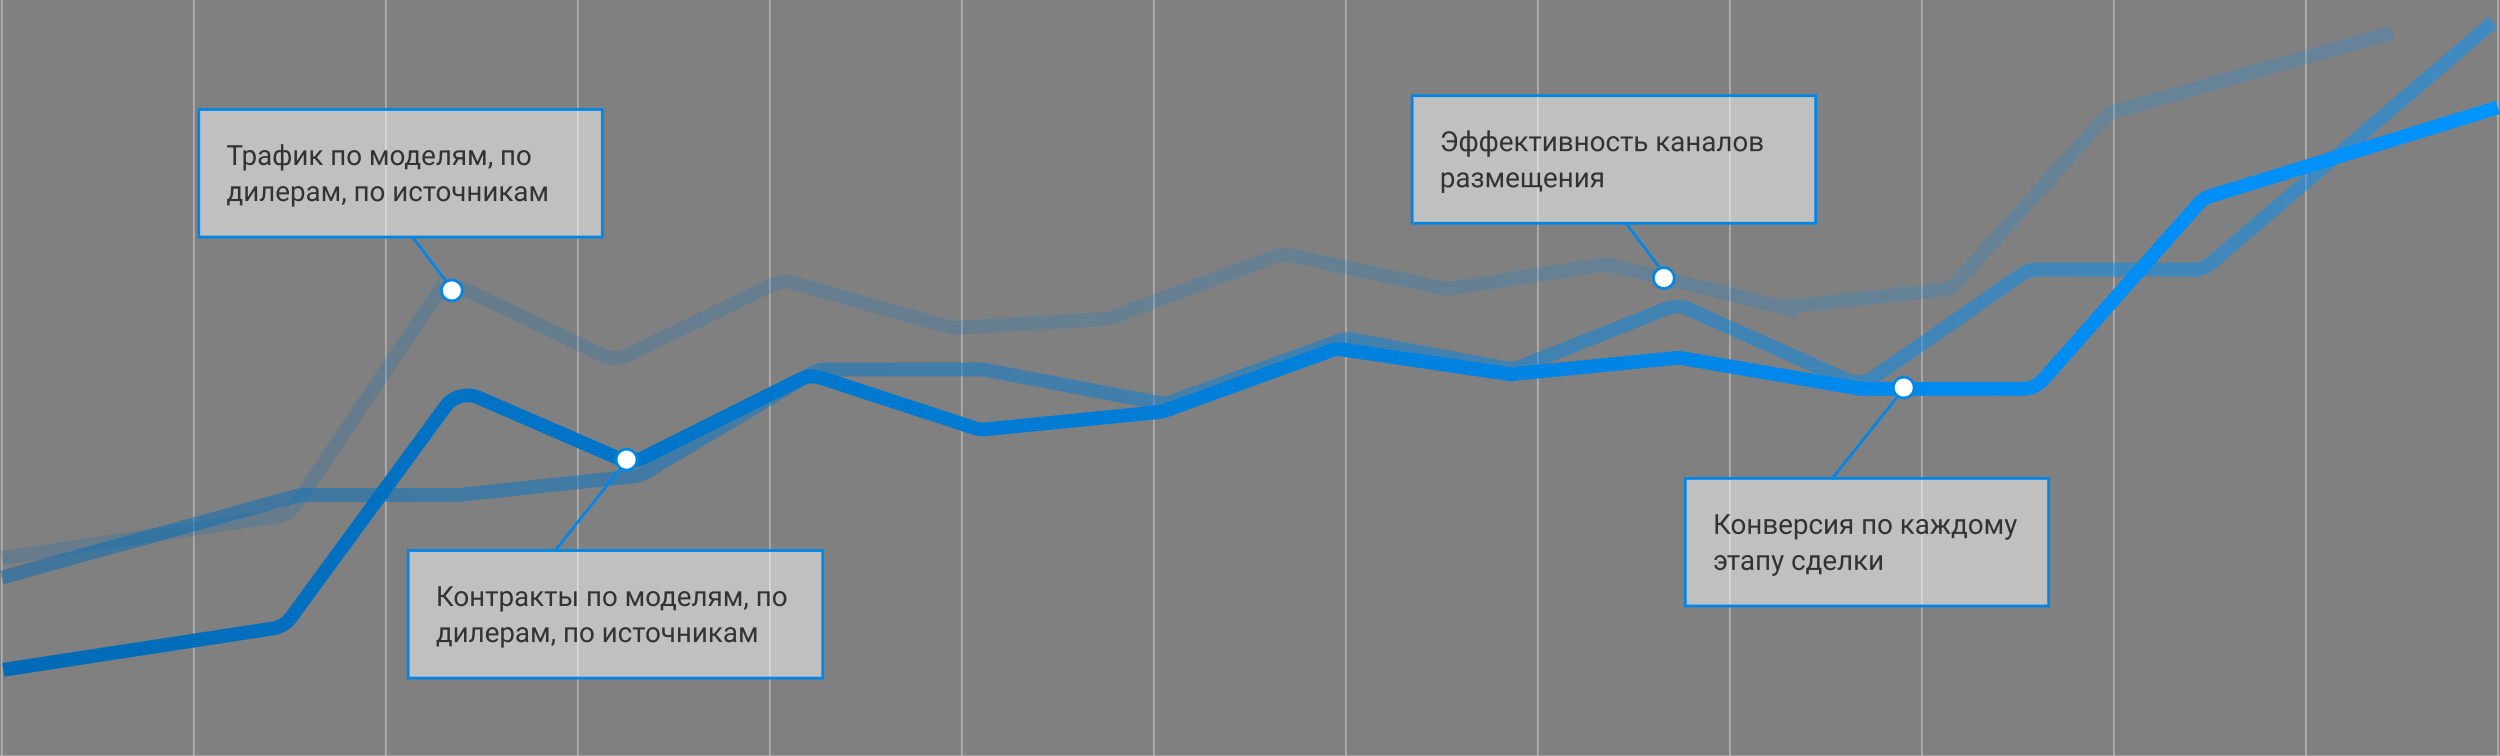 <svg xmlns="http://www.w3.org/2000/svg" xmlns:xlink="http://www.w3.org/1999/xlink" viewBox="0 0 1802.81 545"><rect x="0" y="0" width="1802.81" height="545" fill="#808080" stroke="none"/><defs><linearGradient id="a" x1="2.28" y1="329.61" x2="1801.24" y2="329.61" gradientTransform="matrix(1, 0, 0, -1, 0, 621.89)" gradientUnits="userSpaceOnUse"><stop offset="0" stop-color="#026ab6"/><stop offset="1" stop-color="#0094ff"/></linearGradient><linearGradient id="b" x1="0.67" y1="393.18" x2="1797.05" y2="393.18" xlink:href="#a"/><linearGradient id="c" x1="1.25" y1="396.88" x2="1725.28" y2="396.88" xlink:href="#a"/></defs><title>Воронка продаж</title><path d="M2,12V557" transform="translate(-0.67 -12)" fill="none" stroke="#bababa"/><path d="M140.46,12V557" transform="translate(-0.67 -12)" fill="none" stroke="#bababa"/><path d="M278.92,12V557" transform="translate(-0.67 -12)" fill="none" stroke="#bababa"/><path d="M417.39,12V557" transform="translate(-0.67 -12)" fill="none" stroke="#bababa"/><path d="M555.85,12V557" transform="translate(-0.67 -12)" fill="none" stroke="#bababa"/><path d="M694.31,12V557" transform="translate(-0.67 -12)" fill="none" stroke="#bababa"/><path d="M832.77,12V557" transform="translate(-0.67 -12)" fill="none" stroke="#bababa"/><path d="M971.23,12V557" transform="translate(-0.67 -12)" fill="none" stroke="#bababa"/><path d="M1109.69,12V557" transform="translate(-0.67 -12)" fill="none" stroke="#bababa"/><path d="M1248.15,12V557" transform="translate(-0.67 -12)" fill="none" stroke="#bababa"/><path d="M1386.62,12V557" transform="translate(-0.67 -12)" fill="none" stroke="#bababa"/><path d="M1525.08,12V557" transform="translate(-0.67 -12)" fill="none" stroke="#bababa"/><path d="M1663.54,12V557" transform="translate(-0.67 -12)" fill="none" stroke="#bababa"/><path d="M1802,12V557" transform="translate(-0.67 -12)" fill="none" stroke="#bababa"/><path d="M3,495,197.41,465.2a20,20,0,0,0,13.11-7.95L321.76,305.34a20,20,0,0,1,24.09-6.54L447.2,342.74a20,20,0,0,0,16.88-.46L577.6,285.61a20.07,20.07,0,0,1,15.15-1.12l110.68,36.15a19.9,19.9,0,0,0,8.18.89L836.2,309.19A20,20,0,0,0,841,308.1l118.49-42.93a20,20,0,0,1,9.73-1l118.16,17.41a19.94,19.94,0,0,0,4.88.12l116.32-11.5a20.32,20.32,0,0,1,5.34.19l126.93,21.76a20.21,20.21,0,0,0,3.38.29h114.86a20,20,0,0,0,15-6.76l111.75-126.53a20.08,20.08,0,0,1,9.1-5.87l207-63.84" transform="translate(-0.67 -12)" fill="none" stroke-width="10" stroke="url(#a)"/><path d="M2,428.45l212.37-58.78a20,20,0,0,1,5.33-.72H331.2l126.9-13.54a19.88,19.88,0,0,0,8.13-2.71L585.9,281.27a20,20,0,0,1,10.25-2.82H707.61a20.5,20.5,0,0,1,3.74.35l124,23.62a20,20,0,0,0,10.6-.86l119.92-43.74a19.9,19.9,0,0,1,10.51-.87l109.88,20.44a20,20,0,0,0,11-1.07l105.15-41.76a20,20,0,0,1,15.52.32l114.31,51a20,20,0,0,0,19.56-1.84l106.52-74a20,20,0,0,1,11.41-3.57h112.45a20,20,0,0,0,13-4.8L1798.38,28" transform="translate(-0.67 -12)" fill="none" stroke-width="10" opacity="0.5" stroke="url(#b)" style="isolation:isolate"/><path d="M2,414.45l198.52-30.18a20,20,0,0,0,13.62-8.64l98.62-147.26a20,20,0,0,1,25.29-6.89l97.11,46.78a20,20,0,0,0,17.39,0l105.41-51A20,20,0,0,1,572.09,216L684,247.54a20,20,0,0,0,6.58.71l105.79-6.13a20.08,20.08,0,0,0,5.83-1.22L920,197a19.93,19.93,0,0,1,11.18-.82l109.53,23.5a20.08,20.08,0,0,0,7.29.2l107.1-16.8a20,20,0,0,1,7.86.33l119.32,29.21a19.68,19.68,0,0,0,6.88.46l110.35-11.81a20,20,0,0,0,12.74-6.51l105.23-117a20,20,0,0,1,9.42-5.87L1726,35.45" transform="translate(-0.67 -12)" fill="none" stroke-width="10" opacity="0.2" stroke="url(#c)" style="isolation:isolate"/><rect x="143.33" y="78.95" width="291" height="92" fill="#fff" fill-opacity="0.5"/><path d="M175.48,118.27H170.9V131H169V118.27h-4.56v-1.54h11Zm9.67,7.51a6.3,6.3,0,0,1-1.1,3.89,3.54,3.54,0,0,1-3,1.47,3.87,3.87,0,0,1-3-1.22V135h-1.8V120.38h1.65l.08,1.17a3.73,3.73,0,0,1,3.07-1.36,3.59,3.59,0,0,1,3,1.43,6.41,6.41,0,0,1,1.11,4Zm-1.8-.2a4.66,4.66,0,0,0-.77-2.83,2.43,2.43,0,0,0-2.09-1,2.66,2.66,0,0,0-2.46,1.45v5a2.66,2.66,0,0,0,2.48,1.45,2.41,2.41,0,0,0,2.06-1A5,5,0,0,0,183.35,125.58ZM194,131a3.81,3.81,0,0,1-.25-1.12,4,4,0,0,1-3,1.31,3.75,3.75,0,0,1-2.57-.88,2.89,2.89,0,0,1-1-2.24,3,3,0,0,1,1.25-2.56,5.94,5.94,0,0,1,3.54-.92h1.76v-.83a2,2,0,0,0-.57-1.5,2.25,2.25,0,0,0-1.67-.57,2.62,2.62,0,0,0-1.62.49,1.42,1.42,0,0,0-.65,1.18h-1.82a2.43,2.43,0,0,1,.56-1.52,3.68,3.68,0,0,1,1.52-1.17,5.09,5.09,0,0,1,2.12-.43,4.16,4.16,0,0,1,2.86.91,3.27,3.27,0,0,1,1.07,2.51v4.87a5.85,5.85,0,0,0,.38,2.31V131Zm-3-1.38a3.17,3.17,0,0,0,1.61-.44A2.65,2.65,0,0,0,193.7,128v-2.17h-1.42c-2.21,0-3.32.65-3.32,1.94a1.64,1.64,0,0,0,.57,1.33A2.15,2.15,0,0,0,191,129.57Zm7-3.71a7.38,7.38,0,0,1,1-4.16,3.21,3.21,0,0,1,2.81-1.51,3.49,3.49,0,0,1,1.46.28V116H205v4.58a3.57,3.57,0,0,1,1.61-.34,3.23,3.23,0,0,1,2.82,1.51,7.78,7.78,0,0,1,1,4.36,6.12,6.12,0,0,1-1,3.72,3.3,3.3,0,0,1-2.8,1.37,3.86,3.86,0,0,1-1.63-.31V135h-1.8v-4.14a3.62,3.62,0,0,1-1.48.28,3.33,3.33,0,0,1-2.8-1.37,6.22,6.22,0,0,1-1-3.77Zm10.74,0a5.8,5.8,0,0,0-.69-3.09,2.11,2.11,0,0,0-1.88-1.1,2.77,2.77,0,0,0-1.08.2v7.64a3.18,3.18,0,0,0,1.1.17,2.14,2.14,0,0,0,1.87-.94A4.93,4.93,0,0,0,208.69,125.86Zm-8.94.2a4.68,4.68,0,0,0,.64,2.7,2.08,2.08,0,0,0,1.82.92,2.82,2.82,0,0,0,1-.18v-7.66a2.73,2.73,0,0,0-1-.17,2,2,0,0,0-1.83,1.06A6.62,6.62,0,0,0,199.75,126.06Zm19.93-5.68h1.81V131h-1.81v-7.71L214.81,131H213V120.38h1.81v7.72Zm8,6.07h-1.32V131h-1.81V120.38h1.81v4.47h1.18l3.56-4.47h2.19l-4.18,5.08,4.53,5.49h-2.3Zm21.11,4.5H247v-9.07h-4.86V131h-1.82V120.38h8.48Zm2.43-5.38a6.36,6.36,0,0,1,.6-2.8,4.48,4.48,0,0,1,4.19-2.58,4.44,4.44,0,0,1,3.49,1.49,5.75,5.75,0,0,1,1.34,4v.13a6.23,6.23,0,0,1-.6,2.77,4.42,4.42,0,0,1-1.69,1.91,4.71,4.71,0,0,1-2.52.68,4.5,4.5,0,0,1-3.49-1.49,5.78,5.78,0,0,1-1.32-4Zm1.81.21a4.54,4.54,0,0,0,.81,2.82,2.64,2.64,0,0,0,2.19,1.07,2.59,2.59,0,0,0,2.19-1.08,5,5,0,0,0,.81-3,4.52,4.52,0,0,0-.83-2.82,2.75,2.75,0,0,0-4.35,0A5,5,0,0,0,253,125.78Zm21.12,2.77,3.59-8.17H280V131h-1.81v-7.69L274.77,131h-1.25L270,123.1V131h-1.81V120.38h2.34Zm8.28-3a6.36,6.36,0,0,1,.6-2.8,4.48,4.48,0,0,1,4.19-2.58,4.44,4.44,0,0,1,3.49,1.49,5.75,5.75,0,0,1,1.34,4v.13a6.23,6.23,0,0,1-.6,2.77,4.42,4.42,0,0,1-1.69,1.91,4.71,4.71,0,0,1-2.52.68,4.46,4.46,0,0,1-3.48-1.49,5.73,5.73,0,0,1-1.33-4Zm1.81.21a4.54,4.54,0,0,0,.81,2.82,2.64,2.64,0,0,0,2.19,1.07,2.59,2.59,0,0,0,2.19-1.08,5,5,0,0,0,.81-3,4.52,4.52,0,0,0-.83-2.82,2.75,2.75,0,0,0-4.35,0A5,5,0,0,0,284.24,125.78Zm9.28,3.69.63-.77a7.37,7.37,0,0,0,1.2-4.1l.16-4.22h6.81v9.09h1.36v4.58h-1.81V131H294.5v3.1h-1.81v-4.58Zm2.14,0h4.85v-7.42h-3.25l-.11,2.52A8.69,8.69,0,0,1,295.66,129.47Zm14.4,1.67a4.64,4.64,0,0,1-3.49-1.4,5.27,5.27,0,0,1-1.35-3.78v-.33a6.34,6.34,0,0,1,.6-2.81,4.66,4.66,0,0,1,1.68-1.93,4.19,4.19,0,0,1,2.34-.7,4,4,0,0,1,3.2,1.35,5.9,5.9,0,0,1,1.15,3.89v.75H307a3.75,3.75,0,0,0,.91,2.53,2.86,2.86,0,0,0,2.22,1,3.13,3.13,0,0,0,1.62-.39,4.12,4.12,0,0,0,1.17-1l1.1.86A4.45,4.45,0,0,1,310.06,131.14Zm-.22-9.47a2.43,2.43,0,0,0-1.84.8,3.83,3.83,0,0,0-.91,2.23h5.29v-.14a3.42,3.42,0,0,0-.74-2.13A2.26,2.26,0,0,0,309.84,121.67ZM325,120.38V131h-1.82v-9.07h-3.59l-.22,4a8.65,8.65,0,0,1-.92,3.9,2.65,2.65,0,0,1-2.33,1.22h-.72v-1.59l.51,0a1.53,1.53,0,0,0,1.27-1,11.57,11.57,0,0,0,.48-3.4l.2-4.52Zm11,0V131h-1.81v-4.11h-2.73L328.89,131h-1.95l2.66-4.39a3.2,3.2,0,0,1-1.57-1.14,3.12,3.12,0,0,1-.53-1.82,2.85,2.85,0,0,1,1.08-2.32,4.5,4.5,0,0,1,2.9-.9Zm-6.61,3.24a1.61,1.61,0,0,0,.53,1.25,2,2,0,0,0,1.4.48h2.87v-3.5h-2.6a2.41,2.41,0,0,0-1.6.49A1.59,1.59,0,0,0,329.31,123.62Zm15.6,4.93,3.59-8.17h2.26V131H349v-7.69L345.53,131h-1.25l-3.48-7.85V131H339V120.38h2.34Zm8.7,5.23-1-.7a4.65,4.65,0,0,0,1-2.64v-1.63h1.77v1.41a4.39,4.39,0,0,1-.49,2A4.65,4.65,0,0,1,353.61,133.78ZM371.2,131h-1.81v-9.07h-4.86V131h-1.82V120.38h8.49Zm2.42-5.38a6.22,6.22,0,0,1,.61-2.8,4.46,4.46,0,0,1,4.18-2.58,4.42,4.42,0,0,1,3.49,1.49,5.75,5.75,0,0,1,1.34,4v.13a6.23,6.23,0,0,1-.6,2.77,4.42,4.42,0,0,1-1.69,1.91,4.71,4.71,0,0,1-2.52.68,4.46,4.46,0,0,1-3.48-1.49,5.73,5.73,0,0,1-1.33-4Zm1.82.21a4.54,4.54,0,0,0,.81,2.82,2.76,2.76,0,0,0,4.37,0,5,5,0,0,0,.81-3,4.52,4.52,0,0,0-.83-2.82,2.61,2.61,0,0,0-2.19-1.08,2.57,2.57,0,0,0-2.15,1.06A4.9,4.9,0,0,0,375.44,125.78ZM165.28,155.47l.62-.77a7.21,7.21,0,0,0,1.2-4.1l.17-4.22h6.81v9.09h1.36v4.58h-1.81V157h-7.37v3.1h-1.81v-4.58Zm2.14,0h4.85v-7.42H169l-.11,2.52A8.76,8.76,0,0,1,167.42,155.47Zm16.85-9.09h1.81V157h-1.81v-7.71L179.4,157h-1.81V146.38h1.81v7.72Zm13.37,0V157h-1.81v-9.07h-3.6l-.21,4a8.79,8.79,0,0,1-.92,3.9,2.67,2.67,0,0,1-2.33,1.22H188v-1.59l.52,0a1.5,1.5,0,0,0,1.26-1,11.47,11.47,0,0,0,.49-3.4l.19-4.52Zm7.29,10.76a4.65,4.65,0,0,1-3.5-1.4,5.27,5.27,0,0,1-1.35-3.78v-.33a6.34,6.34,0,0,1,.6-2.81,4.66,4.66,0,0,1,1.68-1.93,4.19,4.19,0,0,1,2.34-.7,4,4,0,0,1,3.21,1.35,5.9,5.9,0,0,1,1.14,3.89v.75h-7.16a3.8,3.8,0,0,0,.91,2.53,2.88,2.88,0,0,0,2.22,1,3.2,3.2,0,0,0,1.63-.39,4.08,4.08,0,0,0,1.16-1l1.1.86A4.43,4.43,0,0,1,204.93,157.14Zm-.23-9.47a2.39,2.39,0,0,0-1.83.8,3.84,3.84,0,0,0-.92,2.23h5.29v-.14a3.42,3.42,0,0,0-.74-2.13A2.25,2.25,0,0,0,204.7,147.67Zm15.37,4.11a6.3,6.3,0,0,1-1.1,3.89,3.53,3.53,0,0,1-3,1.47,3.83,3.83,0,0,1-3-1.22V161h-1.81V146.38h1.65l.09,1.17a3.71,3.71,0,0,1,3.06-1.36,3.57,3.57,0,0,1,3,1.43,6.41,6.41,0,0,1,1.11,4Zm-1.8-.2a4.75,4.75,0,0,0-.76-2.83,2.46,2.46,0,0,0-2.09-1,2.64,2.64,0,0,0-2.46,1.45v5.05a2.64,2.64,0,0,0,2.48,1.45,2.43,2.43,0,0,0,2.06-1A5.11,5.11,0,0,0,218.27,151.58ZM228.9,157a3.81,3.81,0,0,1-.25-1.12,4,4,0,0,1-3,1.31,3.75,3.75,0,0,1-2.57-.88,2.88,2.88,0,0,1-1-2.24,3,3,0,0,1,1.25-2.56,5.91,5.91,0,0,1,3.53-.92h1.76v-.83a2,2,0,0,0-.57-1.5,2.24,2.24,0,0,0-1.67-.57,2.62,2.62,0,0,0-1.62.49,1.44,1.44,0,0,0-.65,1.18h-1.82a2.49,2.49,0,0,1,.56-1.52,3.74,3.74,0,0,1,1.52-1.17,5.12,5.12,0,0,1,2.12-.43,4.16,4.16,0,0,1,2.86.91,3.32,3.32,0,0,1,1.08,2.51v4.87a5.87,5.87,0,0,0,.37,2.31V157Zm-3-1.38a3.23,3.23,0,0,0,1.62-.44,2.68,2.68,0,0,0,1.1-1.14v-2.17H227.2c-2.21,0-3.32.65-3.32,1.94a1.64,1.64,0,0,0,.57,1.33A2.17,2.17,0,0,0,225.9,155.57Zm13.44-1,3.6-8.17h2.25V157h-1.81v-7.69L240,157h-1.25l-3.49-7.85V157h-1.81V146.38h2.35Zm8.7,5.23-1-.7a4.8,4.8,0,0,0,1-2.64v-1.63h1.76v1.41a4.39,4.39,0,0,1-.49,2A4.65,4.65,0,0,1,248,159.78ZM265.63,157h-1.81v-9.07H259V157h-1.82V146.38h8.49Zm2.42-5.38a6.36,6.36,0,0,1,.61-2.8,4.48,4.48,0,0,1,4.19-2.58,4.4,4.4,0,0,1,3.48,1.49,5.7,5.7,0,0,1,1.34,4v.13a6.36,6.36,0,0,1-.59,2.77,4.49,4.49,0,0,1-1.69,1.91,4.71,4.71,0,0,1-2.52.68,4.47,4.47,0,0,1-3.49-1.49,5.73,5.73,0,0,1-1.33-4Zm1.82.21a4.54,4.54,0,0,0,.81,2.82,2.64,2.64,0,0,0,2.19,1.07,2.58,2.58,0,0,0,2.18-1.08,4.88,4.88,0,0,0,.81-3,4.52,4.52,0,0,0-.82-2.82,2.75,2.75,0,0,0-4.35,0A4.92,4.92,0,0,0,269.87,151.78Zm21.86-5.4h1.81V157h-1.81v-7.71L286.86,157h-1.81V146.38h1.81v7.72Zm8.95,9.29a2.62,2.62,0,0,0,1.69-.59,2.06,2.06,0,0,0,.8-1.46h1.71a3.24,3.24,0,0,1-.63,1.73,4,4,0,0,1-1.54,1.3,4.34,4.34,0,0,1-2,.49,4.41,4.41,0,0,1-3.44-1.43,5.82,5.82,0,0,1-1.27-4v-.3a6.38,6.38,0,0,1,.57-2.75,4.33,4.33,0,0,1,1.62-1.86,4.68,4.68,0,0,1,2.51-.66,4.21,4.21,0,0,1,2.95,1.06,3.78,3.78,0,0,1,1.26,2.76h-1.71a2.46,2.46,0,0,0-.78-1.68,2.4,2.4,0,0,0-1.72-.66,2.53,2.53,0,0,0-2.14,1,4.64,4.64,0,0,0-.75,2.86v.34a4.56,4.56,0,0,0,.75,2.81A2.54,2.54,0,0,0,300.68,155.67Zm14.08-7.82h-3.54V157h-1.81v-9.1h-3.48v-1.47h8.83Zm.87,3.72a6.22,6.22,0,0,1,.61-2.8,4.48,4.48,0,0,1,4.19-2.58,4.42,4.42,0,0,1,3.48,1.49,5.75,5.75,0,0,1,1.34,4v.13a6.23,6.23,0,0,1-.6,2.77,4.42,4.42,0,0,1-1.69,1.91,4.65,4.65,0,0,1-2.51.68,4.47,4.47,0,0,1-3.49-1.49,5.73,5.73,0,0,1-1.33-4Zm1.82.21a4.54,4.54,0,0,0,.81,2.82,2.76,2.76,0,0,0,4.37,0,5,5,0,0,0,.81-3,4.46,4.46,0,0,0-.83-2.82,2.74,2.74,0,0,0-4.34,0A4.92,4.92,0,0,0,317.45,151.78Zm18,5.17h-1.81v-3.83a9.55,9.55,0,0,1-2.44.31,4.21,4.21,0,0,1-3-1,4,4,0,0,1-1.06-2.89v-3.16H329v3.21q0,2.37,2.28,2.37a9.56,9.56,0,0,0,2.44-.32v-5.25h1.81ZM347,157h-1.81v-4.51h-4.85V157h-1.82V146.38h1.82V151h4.85v-4.58H347Zm9.74-10.57h1.81V157h-1.81v-7.71L351.9,157h-1.81V146.38h1.81v7.72Zm8,6.07h-1.32V157h-1.81V146.38h1.81v4.47h1.19l3.55-4.47h2.19l-4.18,5.08,4.53,5.49h-2.3Zm14,4.5a4.17,4.17,0,0,1-.25-1.12,4,4,0,0,1-3,1.31,3.7,3.7,0,0,1-2.56-.88,2.86,2.86,0,0,1-1-2.24,3,3,0,0,1,1.25-2.56,5.93,5.93,0,0,1,3.53-.92h1.76v-.83a2,2,0,0,0-.57-1.5,2.23,2.23,0,0,0-1.66-.57,2.63,2.63,0,0,0-1.63.49,1.44,1.44,0,0,0-.65,1.18h-1.82a2.49,2.49,0,0,1,.56-1.52,3.81,3.81,0,0,1,1.52-1.17,5.12,5.12,0,0,1,2.12-.43,4.16,4.16,0,0,1,2.86.91,3.32,3.32,0,0,1,1.08,2.51v4.87a5.87,5.87,0,0,0,.37,2.31V157Zm-3-1.38a3.22,3.22,0,0,0,1.61-.44,2.62,2.62,0,0,0,1.1-1.14v-2.17h-1.41c-2.22,0-3.32.65-3.32,1.94a1.63,1.63,0,0,0,.56,1.33A2.18,2.18,0,0,0,375.81,155.57Zm13.43-1,3.6-8.17h2.25V157h-1.8v-7.69L389.87,157h-1.25l-3.49-7.85V157h-1.8V146.38h2.34Z" transform="translate(-0.67 -12)" fill="#333"/><rect x="143.33" y="78.95" width="291" height="92" fill="none" stroke="#0086e7" stroke-width="2"/><path d="M298.23,183,322,214.45" transform="translate(-0.67 -12)" fill="none" stroke="#0086e7" stroke-width="2"/><circle cx="325.83" cy="209.45" r="7.5" fill="#fff" stroke="#0086e7" stroke-width="2"/><rect x="1018.33" y="69" width="291" height="92" fill="#fff" fill-opacity="0.5"/><path d="M1042.32,116.49a4,4,0,0,0,1.1,2.47,3.65,3.65,0,0,0,2.41.7,3.13,3.13,0,0,0,2.66-1.32,6.05,6.05,0,0,0,1-3.66h-5.6v-1.54h5.6a5.91,5.91,0,0,0-1-3.66,3.31,3.31,0,0,0-2.82-1.35,3.19,3.19,0,0,0-2.28.76,4,4,0,0,0-1.06,2.46h-1.88a5.29,5.29,0,0,1,1.59-3.5,5.14,5.14,0,0,1,3.63-1.26,5.51,5.51,0,0,1,3,.82,5.18,5.18,0,0,1,2,2.32,8.08,8.08,0,0,1,.7,3.47v1.41a8.23,8.23,0,0,1-.69,3.47,5.32,5.32,0,0,1-2,2.31,5.25,5.25,0,0,1-2.9.8,5.44,5.44,0,0,1-3.73-1.22,5.19,5.19,0,0,1-1.66-3.48Zm11.13-.58a7.3,7.3,0,0,1,1-4.16,3.21,3.21,0,0,1,2.81-1.51,3.52,3.52,0,0,1,1.46.28V106h1.8v4.58a3.52,3.52,0,0,1,1.6-.34,3.24,3.24,0,0,1,2.83,1.51,7.82,7.82,0,0,1,1,4.37,6.11,6.11,0,0,1-1,3.71,3.29,3.29,0,0,1-2.81,1.37,3.81,3.81,0,0,1-1.62-.31v4.17h-1.8v-4.14a3.65,3.65,0,0,1-1.48.28,3.29,3.29,0,0,1-2.8-1.37,6.22,6.22,0,0,1-1-3.77Zm10.75,0a5.74,5.74,0,0,0-.69-3.08,2.1,2.1,0,0,0-1.88-1.11,2.77,2.77,0,0,0-1.08.2v7.64a3.18,3.18,0,0,0,1.1.17,2.15,2.15,0,0,0,1.87-.94A4.93,4.93,0,0,0,1064.2,115.91Zm-8.94.21a4.75,4.75,0,0,0,.63,2.69,2.11,2.11,0,0,0,1.83.92,2.82,2.82,0,0,0,1-.18v-7.66a2.73,2.73,0,0,0-1-.17,2,2,0,0,0-1.84,1.07A6.64,6.64,0,0,0,1055.26,116.12Zm12.7-.21a7.37,7.37,0,0,1,1-4.16,3.21,3.21,0,0,1,2.81-1.51,3.49,3.49,0,0,1,1.46.28V106h1.8v4.58a3.54,3.54,0,0,1,1.61-.34,3.24,3.24,0,0,1,2.82,1.51,7.82,7.82,0,0,1,1,4.37,6.11,6.11,0,0,1-1,3.71,3.28,3.28,0,0,1-2.8,1.37,3.82,3.82,0,0,1-1.63-.31v4.17h-1.8v-4.14a3.62,3.62,0,0,1-1.48.28,3.29,3.29,0,0,1-2.8-1.37,6.22,6.22,0,0,1-1-3.77Zm10.75,0a5.74,5.74,0,0,0-.69-3.08,2.1,2.1,0,0,0-1.88-1.11,2.77,2.77,0,0,0-1.08.2v7.64a3.18,3.18,0,0,0,1.1.17,2.14,2.14,0,0,0,1.87-.94A4.93,4.93,0,0,0,1078.71,115.91Zm-8.94.21a4.67,4.67,0,0,0,.64,2.69,2.08,2.08,0,0,0,1.82.92,2.82,2.82,0,0,0,1-.18v-7.66a2.73,2.73,0,0,0-1-.17,2,2,0,0,0-1.83,1.07A6.62,6.62,0,0,0,1069.77,116.12Zm17.48,5.07a4.59,4.59,0,0,1-3.49-1.4,5.27,5.27,0,0,1-1.35-3.78v-.33a6.48,6.48,0,0,1,.59-2.81,4.8,4.8,0,0,1,1.68-1.93,4.25,4.25,0,0,1,2.35-.7,3.94,3.94,0,0,1,3.2,1.36,5.87,5.87,0,0,1,1.14,3.88v.75h-7.16a3.78,3.78,0,0,0,.91,2.53,2.9,2.9,0,0,0,2.23,1,3.13,3.13,0,0,0,1.62-.39,4.08,4.08,0,0,0,1.16-1l1.11.86A4.45,4.45,0,0,1,1087.25,121.19Zm-.22-9.47a2.43,2.43,0,0,0-1.84.8,3.91,3.91,0,0,0-.92,2.23h5.3v-.14a3.44,3.44,0,0,0-.75-2.13A2.27,2.27,0,0,0,1087,111.72Zm9.73,4.78h-1.31V121h-1.82V110.43h1.82v4.48h1.18l3.55-4.48h2.19l-4.18,5.08,4.53,5.49h-2.29Zm15.36-4.6h-3.54V121h-1.81v-9.1h-3.47v-1.47h8.82Zm8.6-1.47h1.81V121h-1.81v-7.71l-4.87,7.71H1114V110.43h1.81v7.72Zm4.87,10.57V110.43h4.12a5.84,5.84,0,0,1,3.24.75,2.39,2.39,0,0,1,1.13,2.15,2.21,2.21,0,0,1-.44,1.33,2.76,2.76,0,0,1-1.3.9,2.79,2.79,0,0,1,1.53.88,2.28,2.28,0,0,1,.59,1.56,2.58,2.58,0,0,1-1.08,2.23,5.07,5.07,0,0,1-3,.77Zm1.81-4.64v3.18h3a2.81,2.81,0,0,0,1.69-.42,1.39,1.39,0,0,0,.56-1.18c0-1-.77-1.58-2.32-1.58Zm0-1.44h2.33c1.7,0,2.54-.5,2.54-1.49s-.8-1.5-2.4-1.53h-2.47Zm18.08,6.08h-1.8v-4.51h-4.86V121H1137V110.43h1.81V115h4.86v-4.58h1.8Zm2.44-5.38a6.28,6.28,0,0,1,.6-2.79,4.47,4.47,0,0,1,4.19-2.59,4.47,4.47,0,0,1,3.49,1.49,5.76,5.76,0,0,1,1.34,4v.12a6.27,6.27,0,0,1-.6,2.78,4.4,4.4,0,0,1-1.69,1.9,4.62,4.62,0,0,1-2.52.68,4.47,4.47,0,0,1-3.49-1.49,5.75,5.75,0,0,1-1.32-4Zm1.81.21a4.55,4.55,0,0,0,.81,2.83,2.78,2.78,0,0,0,4.38,0,5,5,0,0,0,.81-3,4.47,4.47,0,0,0-.83-2.81,2.73,2.73,0,0,0-4.35,0A4.93,4.93,0,0,0,1149.73,115.83Zm14.31,3.89a2.62,2.62,0,0,0,1.69-.59,2,2,0,0,0,.8-1.46h1.71a3.24,3.24,0,0,1-.63,1.73,4.21,4.21,0,0,1-1.54,1.31,4.46,4.46,0,0,1-2,.48,4.36,4.36,0,0,1-3.44-1.43,5.8,5.8,0,0,1-1.27-4v-.3a6.3,6.3,0,0,1,.57-2.74,4.36,4.36,0,0,1,1.62-1.87,4.68,4.68,0,0,1,2.51-.66,4.22,4.22,0,0,1,3,1.06,3.78,3.78,0,0,1,1.26,2.77h-1.71a2.42,2.42,0,0,0-.78-1.68,2.37,2.37,0,0,0-1.72-.67,2.53,2.53,0,0,0-2.14,1,4.66,4.66,0,0,0-.75,2.86v.34a4.54,4.54,0,0,0,.75,2.81A2.54,2.54,0,0,0,1164,119.72Zm14.08-7.82h-3.54V121h-1.81v-9.1h-3.48v-1.47h8.83Zm3.73,2.18h2.75a4.24,4.24,0,0,1,2.84.93,3.19,3.19,0,0,1,1,2.49,3.25,3.25,0,0,1-1.07,2.54,4.18,4.18,0,0,1-2.89,1H1180V110.43h1.81Zm0,1.47v4h2.69a2.25,2.25,0,0,0,1.57-.51,1.89,1.89,0,0,0,.56-1.44,2,2,0,0,0-.55-1.43,2,2,0,0,0-1.51-.59Zm17.14,1h-1.32V121h-1.81V110.43h1.81v4.48h1.18l3.56-4.48h2.19l-4.18,5.08L1205,121h-2.3Zm14,4.5a3.81,3.81,0,0,1-.25-1.11,4,4,0,0,1-3,1.3,3.79,3.79,0,0,1-2.57-.87,2.91,2.91,0,0,1-1-2.25,3,3,0,0,1,1.25-2.56,5.93,5.93,0,0,1,3.53-.92h1.76v-.83a2,2,0,0,0-.57-1.5,2.24,2.24,0,0,0-1.67-.57,2.69,2.69,0,0,0-1.62.49,1.46,1.46,0,0,0-.65,1.18h-1.82a2.51,2.51,0,0,1,.56-1.52,3.74,3.74,0,0,1,1.52-1.17,5.12,5.12,0,0,1,2.12-.43,4.12,4.12,0,0,1,2.86.92,3.28,3.28,0,0,1,1.08,2.51v4.86a5.87,5.87,0,0,0,.37,2.31V121Zm-3-1.38a3.13,3.13,0,0,0,1.61-.44,2.68,2.68,0,0,0,1.1-1.14v-2.17h-1.42c-2.21,0-3.32.65-3.32,1.95a1.62,1.62,0,0,0,.57,1.32A2.18,2.18,0,0,0,1210,119.62Zm16,1.38h-1.8v-4.51h-4.86V121h-1.81V110.43h1.81V115h4.86v-4.58h1.8Zm9.44,0a3.74,3.74,0,0,1-.26-1.11,4,4,0,0,1-3,1.3,3.77,3.77,0,0,1-2.56-.87,2.89,2.89,0,0,1-1-2.25,3,3,0,0,1,1.25-2.56,5.93,5.93,0,0,1,3.53-.92h1.76v-.83a2,2,0,0,0-.56-1.5,2.27,2.27,0,0,0-1.67-.57,2.69,2.69,0,0,0-1.63.49,1.46,1.46,0,0,0-.65,1.18h-1.82a2.51,2.51,0,0,1,.56-1.52,3.81,3.81,0,0,1,1.52-1.17,5.12,5.12,0,0,1,2.12-.43,4.12,4.12,0,0,1,2.86.92,3.28,3.28,0,0,1,1.08,2.51v4.86a5.87,5.87,0,0,0,.37,2.31V121Zm-3-1.38a3.13,3.13,0,0,0,1.61-.44,2.62,2.62,0,0,0,1.1-1.14v-2.17h-1.41c-2.22,0-3.32.65-3.32,1.95a1.61,1.61,0,0,0,.56,1.32A2.18,2.18,0,0,0,1232.45,119.62Zm16-9.19V121h-1.81v-9.07h-3.6l-.21,3.95a8.79,8.79,0,0,1-.92,3.9,2.65,2.65,0,0,1-2.33,1.22h-.73v-1.59l.52,0a1.5,1.5,0,0,0,1.26-1,11.47,11.47,0,0,0,.49-3.4l.19-4.52Zm2.42,5.19a6.29,6.29,0,0,1,.61-2.79,4.47,4.47,0,0,1,4.19-2.59,4.47,4.47,0,0,1,3.49,1.49,5.75,5.75,0,0,1,1.33,4v.12a6.27,6.27,0,0,1-.59,2.78,4.46,4.46,0,0,1-1.69,1.9,4.62,4.62,0,0,1-2.52.68,4.45,4.45,0,0,1-3.49-1.49,5.75,5.75,0,0,1-1.33-4Zm1.82.21a4.55,4.55,0,0,0,.81,2.83,2.78,2.78,0,0,0,4.38,0,5,5,0,0,0,.81-3,4.47,4.47,0,0,0-.83-2.81,2.73,2.73,0,0,0-4.35,0A4.87,4.87,0,0,0,1252.7,115.83Zm10.24,5.17V110.43h4.12a5.82,5.82,0,0,1,3.23.75,2.39,2.39,0,0,1,1.13,2.15,2.15,2.15,0,0,1-.44,1.33,2.71,2.71,0,0,1-1.3.9,2.86,2.86,0,0,1,1.54.88,2.27,2.27,0,0,1,.58,1.56,2.6,2.6,0,0,1-1.07,2.23,5.12,5.12,0,0,1-3,.77Zm1.8-4.64v3.18h3a2.78,2.78,0,0,0,1.69-.42,1.38,1.38,0,0,0,.57-1.18c0-1-.78-1.58-2.33-1.58Zm0-1.44h2.34c1.69,0,2.54-.5,2.54-1.49s-.81-1.5-2.41-1.53h-2.47Zm-215.45,26.91a6.3,6.3,0,0,1-1.1,3.89,3.55,3.55,0,0,1-3,1.48,3.88,3.88,0,0,1-3-1.23v5.09h-1.8V136.43H1042l.09,1.17a3.7,3.7,0,0,1,3.06-1.36,3.61,3.61,0,0,1,3,1.43,6.41,6.41,0,0,1,1.11,4Zm-1.8-.2a4.65,4.65,0,0,0-.77-2.82,2.44,2.44,0,0,0-2.09-1,2.67,2.67,0,0,0-2.46,1.46v5a2.66,2.66,0,0,0,2.48,1.45,2.42,2.42,0,0,0,2.06-1A5.09,5.09,0,0,0,1047.49,141.63Zm10.63,5.37a3.81,3.81,0,0,1-.25-1.11,4.05,4.05,0,0,1-3,1.31,3.8,3.8,0,0,1-2.57-.88,2.92,2.92,0,0,1-1-2.25,3,3,0,0,1,1.25-2.56,5.94,5.94,0,0,1,3.54-.92h1.76v-.83a2,2,0,0,0-.57-1.5,2.25,2.25,0,0,0-1.67-.57,2.69,2.69,0,0,0-1.62.49,1.43,1.43,0,0,0-.65,1.18h-1.82a2.51,2.51,0,0,1,.56-1.52,3.68,3.68,0,0,1,1.52-1.17,5.09,5.09,0,0,1,2.12-.43,4.12,4.12,0,0,1,2.86.92,3.24,3.24,0,0,1,1.07,2.51v4.86a5.85,5.85,0,0,0,.38,2.31V147Zm-3-1.38a3.07,3.07,0,0,0,1.61-.44,2.65,2.65,0,0,0,1.11-1.14v-2.17h-1.42c-2.21,0-3.32.65-3.32,1.95a1.62,1.62,0,0,0,.57,1.32A2.17,2.17,0,0,0,1055.12,145.62Zm13.17-6.3a1.4,1.4,0,0,0-.57-1.17,2.48,2.48,0,0,0-1.55-.44,2.55,2.55,0,0,0-1.6.5,1.44,1.44,0,0,0-.64,1.17h-1.8a2.7,2.7,0,0,1,1.16-2.25,5.38,5.38,0,0,1,5.77-.08,2.67,2.67,0,0,1,1,2.26,2.14,2.14,0,0,1-.43,1.31,2.82,2.82,0,0,1-1.22.95,2.43,2.43,0,0,1,1.85,2.46,2.77,2.77,0,0,1-1.12,2.31,5.64,5.64,0,0,1-6,0,2.89,2.89,0,0,1-1.18-2.43h1.8a1.64,1.64,0,0,0,.68,1.33,2.65,2.65,0,0,0,1.72.55,2.71,2.71,0,0,0,1.67-.48,1.65,1.65,0,0,0,.1-2.51,2.83,2.83,0,0,0-1.65-.39h-1.81v-1.52h2C1067.67,140.81,1068.29,140.31,1068.29,139.32Zm10.43,5.29,3.59-8.18h2.26V147h-1.81v-7.69l-3.42,7.69h-1.25l-3.48-7.85V147h-1.81V136.43h2.34Zm13.14,2.59a4.6,4.6,0,0,1-3.49-1.41A5.27,5.27,0,0,1,1087,142v-.33a6.51,6.51,0,0,1,.59-2.81,4.8,4.8,0,0,1,1.68-1.93,4.25,4.25,0,0,1,2.35-.7,3.94,3.94,0,0,1,3.2,1.36,5.87,5.87,0,0,1,1.14,3.88v.75h-7.16a3.78,3.78,0,0,0,.91,2.53,2.9,2.9,0,0,0,2.23,1,3.13,3.13,0,0,0,1.62-.39,4.08,4.08,0,0,0,1.16-1l1.11.86A4.46,4.46,0,0,1,1091.86,147.2Zm-.22-9.48a2.43,2.43,0,0,0-1.84.8,3.91,3.91,0,0,0-.92,2.23h5.3v-.14a3.47,3.47,0,0,0-.75-2.13A2.27,2.27,0,0,0,1091.64,137.72Zm8.31-1.29v9.09h3.86v-9.09h1.81v9.09h3.86v-9.09h1.81v9.09h1.49l-.18,4.61H1111V147h-12.85V136.43Zm19.18,10.77a4.62,4.62,0,0,1-3.5-1.41,5.27,5.27,0,0,1-1.35-3.78v-.33a6.37,6.37,0,0,1,.6-2.81,4.66,4.66,0,0,1,1.68-1.93,4.19,4.19,0,0,1,2.34-.7,4,4,0,0,1,3.21,1.36,5.87,5.87,0,0,1,1.14,3.88v.75h-7.16a3.78,3.78,0,0,0,.91,2.53,2.88,2.88,0,0,0,2.22,1,3.2,3.2,0,0,0,1.63-.39,4.08,4.08,0,0,0,1.16-1l1.1.86A4.43,4.43,0,0,1,1119.13,147.2Zm-.23-9.48a2.39,2.39,0,0,0-1.83.8,3.84,3.84,0,0,0-.92,2.23h5.29v-.14a3.46,3.46,0,0,0-.74-2.13A2.28,2.28,0,0,0,1118.9,137.72ZM1134,147h-1.81v-4.51h-4.85V147h-1.82V136.43h1.82V141h4.85v-4.58H1134Zm9.75-10.57h1.8V147h-1.8v-7.71l-4.88,7.71h-1.8V136.43h1.8v7.72Zm12.78,0V147h-1.82v-4.11H1152l-2.49,4.11h-2l2.65-4.39a3,3,0,0,1-2.1-3,2.84,2.84,0,0,1,1.09-2.33,4.5,4.5,0,0,1,2.9-.9Zm-6.61,3.25a1.59,1.59,0,0,0,.53,1.25,2,2,0,0,0,1.39.47h2.87v-3.5h-2.59a2.41,2.41,0,0,0-1.61.5A1.58,1.58,0,0,0,1149.9,139.68Z" transform="translate(-0.67 -12)" fill="#333"/><rect x="1018.33" y="69" width="291" height="92" fill="none" stroke="#0086e7" stroke-width="2"/><path d="M1173.23,173,1197,204.5" transform="translate(-0.67 -12)" fill="none" stroke="#0086e7" stroke-width="2"/><circle cx="1199.83" cy="200.5" r="7.5" fill="#fff" stroke="#0086e7" stroke-width="2"/><rect x="294.33" y="397" width="299" height="92" fill="#fff" fill-opacity="0.5"/><path d="M318.62,434.78V449h-1.88V434.78Zm8.76,0-6.17,7.82h-3.34l-.29-1.56h2.51l5-6.26ZM325.49,449l-5.34-6.64,1.05-1.65,6.59,8.29Zm3-5.17v-.22a6.59,6.59,0,0,1,.33-2.12,4.93,4.93,0,0,1,1-1.71,4.23,4.23,0,0,1,1.51-1.13,5.06,5.06,0,0,1,4,0,4.3,4.3,0,0,1,1.53,1.13,4.93,4.93,0,0,1,1,1.71,6.59,6.59,0,0,1,.34,2.12v.22a6.54,6.54,0,0,1-.34,2.12,5.12,5.12,0,0,1-1,1.71,4.54,4.54,0,0,1-1.52,1.14,4.84,4.84,0,0,1-2,.4,4.92,4.92,0,0,1-2-.4,4.64,4.64,0,0,1-1.52-1.14,5.12,5.12,0,0,1-1-1.71A6.54,6.54,0,0,1,328.48,443.83Zm1.8-.22v.22a6,6,0,0,0,.19,1.5,4.05,4.05,0,0,0,.55,1.23,3,3,0,0,0,1,.85,2.79,2.79,0,0,0,1.32.3,2.68,2.68,0,0,0,1.3-.3,2.73,2.73,0,0,0,.94-.85,4.05,4.05,0,0,0,.55-1.23,5.6,5.6,0,0,0,.2-1.5v-.22a5.38,5.38,0,0,0-.2-1.47,3.85,3.85,0,0,0-.56-1.25,2.76,2.76,0,0,0-.94-.86,2.73,2.73,0,0,0-1.31-.31A2.78,2.78,0,0,0,332,440a3,3,0,0,0-.94.86,4.06,4.06,0,0,0-.55,1.25A5.8,5.8,0,0,0,330.28,443.61Zm17.25-.6v1.47h-5.59V443Zm-5.21-4.58V449h-1.8V438.43Zm6.67,0V449h-1.81V438.43Zm7.22,0V449h-1.82V438.43Zm3.55,0v1.47h-8.84v-1.47Zm3.58,2v12.6h-1.82V438.43h1.66Zm7.12,3.17v.2a8.09,8.09,0,0,1-.27,2.14,5.45,5.45,0,0,1-.8,1.7,3.83,3.83,0,0,1-1.28,1.13,3.79,3.79,0,0,1-1.75.4,4.48,4.48,0,0,1-1.78-.34,3.56,3.56,0,0,1-1.31-1,5.16,5.16,0,0,1-.86-1.53,8.81,8.81,0,0,1-.43-2v-1.09a9.6,9.6,0,0,1,.44-2.1,5.28,5.28,0,0,1,.85-1.58,3.45,3.45,0,0,1,1.3-1,4.22,4.22,0,0,1,1.76-.35,3.9,3.9,0,0,1,1.77.39,3.55,3.55,0,0,1,1.29,1.09,5,5,0,0,1,.8,1.71A8.34,8.34,0,0,1,370.46,443.63Zm-1.82.2v-.2a6.48,6.48,0,0,0-.16-1.49,4,4,0,0,0-.52-1.23,2.62,2.62,0,0,0-.88-.84,2.58,2.58,0,0,0-1.28-.31,2.78,2.78,0,0,0-1.19.24,2.42,2.42,0,0,0-.85.63,3.23,3.23,0,0,0-.58.9,5.34,5.34,0,0,0-.32,1v2.53a5.28,5.28,0,0,0,.55,1.29,2.73,2.73,0,0,0,.94,1,2.76,2.76,0,0,0,1.47.36,2.5,2.5,0,0,0,1.26-.3,2.55,2.55,0,0,0,.88-.85,4,4,0,0,0,.52-1.23A6.57,6.57,0,0,0,368.64,443.83ZM379,447.19v-5.44a2.21,2.21,0,0,0-.25-1.08A1.66,1.66,0,0,0,378,440a2.67,2.67,0,0,0-1.23-.26,2.79,2.79,0,0,0-1.2.24,2,2,0,0,0-.8.61,1.37,1.37,0,0,0-.29.82h-1.8a2.34,2.34,0,0,1,.29-1.12,3.17,3.17,0,0,1,.84-1,4.34,4.34,0,0,1,1.33-.72,5.29,5.29,0,0,1,1.74-.27,5,5,0,0,1,2,.39,3,3,0,0,1,1.38,1.18,3.53,3.53,0,0,1,.51,2v4.93a7.54,7.54,0,0,0,.09,1.12,4.29,4.29,0,0,0,.28,1V449h-1.88a3.27,3.27,0,0,1-.22-.83A7,7,0,0,1,379,447.19Zm.32-4.6,0,1.27H377.5a7.19,7.19,0,0,0-1.38.13,3.23,3.23,0,0,0-1,.36,1.7,1.7,0,0,0-.63.62,1.65,1.65,0,0,0-.21.85,1.82,1.82,0,0,0,.22.9,1.61,1.61,0,0,0,.68.66,2.51,2.51,0,0,0,1.12.23,2.9,2.9,0,0,0,1.46-.35,3,3,0,0,0,1-.86,1.9,1.9,0,0,0,.41-1l.77.86a2.49,2.49,0,0,1-.37.91,4.4,4.4,0,0,1-.81,1,4.31,4.31,0,0,1-1.19.75,3.83,3.83,0,0,1-1.55.3,4,4,0,0,1-1.88-.43,3.24,3.24,0,0,1-1.25-1.12,3,3,0,0,1-.44-1.59,3.21,3.21,0,0,1,.33-1.49,3,3,0,0,1,1-1.09,4.68,4.68,0,0,1,1.5-.66,8,8,0,0,1,2-.23Zm6.3-4.16V449H383.8V438.43Zm6.93,0-5,6.06H385l-.27-1.58h2.07l3.54-4.48ZM390.6,449l-3.89-4.79,1.16-1.3,5,6.09Zm8.17-10.57V449H397V438.43Zm3.54,0v1.47h-8.83v-1.47Zm3.27,3.64h3.17a4.73,4.73,0,0,1,2.16.45,3,3,0,0,1,1.33,1.22,3.41,3.41,0,0,1,.46,1.75,3.72,3.72,0,0,1-.26,1.38,3,3,0,0,1-.76,1.11,3.66,3.66,0,0,1-1.24.76,5.13,5.13,0,0,1-1.69.26h-4.49V438.43h1.8v9.09h2.69a2.38,2.38,0,0,0,1.25-.29,1.62,1.62,0,0,0,.67-.73,2.19,2.19,0,0,0,.21-.94,2.25,2.25,0,0,0-.21-.94,1.74,1.74,0,0,0-.67-.76,2.2,2.2,0,0,0-1.25-.31h-3.17Zm10.87-3.64V449h-1.8V438.43Zm15.17,0v1.5h-5.34v-1.5Zm-5.08,0V449h-1.8V438.43Zm6.68,0V449h-1.81V438.43Zm2.42,5.4v-.22a6.59,6.59,0,0,1,.34-2.12,5.08,5.08,0,0,1,.95-1.71,4.35,4.35,0,0,1,1.52-1.13,5.06,5.06,0,0,1,4,0,4.18,4.18,0,0,1,1.52,1.13,4.79,4.79,0,0,1,1,1.71,6.59,6.59,0,0,1,.33,2.12v.22a6.54,6.54,0,0,1-.33,2.12,5,5,0,0,1-1,1.71,4.5,4.5,0,0,1-1.51,1.14,5.18,5.18,0,0,1-4,0,4.68,4.68,0,0,1-1.53-1.14A5.28,5.28,0,0,1,436,446,6.54,6.54,0,0,1,435.64,443.83Zm1.81-.22v.22a5.61,5.61,0,0,0,.19,1.5,4.05,4.05,0,0,0,.55,1.23,2.86,2.86,0,0,0,.95.85,2.79,2.79,0,0,0,1.32.3,2.59,2.59,0,0,0,2.24-1.15,4.05,4.05,0,0,0,.55-1.23,5.6,5.6,0,0,0,.2-1.5v-.22a5.38,5.38,0,0,0-.2-1.47,3.85,3.85,0,0,0-.56-1.25,2.76,2.76,0,0,0-.94-.86,2.73,2.73,0,0,0-1.31-.31,2.78,2.78,0,0,0-1.31.31,3,3,0,0,0-.94.86,4.06,4.06,0,0,0-.55,1.25A5.38,5.38,0,0,0,437.45,443.61Zm21.11,3,3.6-8.17h1.74L459.19,449h-1.25l-4.69-10.57H455Zm-4.1-8.17V449h-1.8V438.43ZM462.61,449V438.43h1.81V449Zm4.25-5.17v-.22a6.59,6.59,0,0,1,.33-2.12,5.08,5.08,0,0,1,.95-1.71,4.35,4.35,0,0,1,1.52-1.13,5.06,5.06,0,0,1,4,0,4.3,4.3,0,0,1,1.53,1.13,4.93,4.93,0,0,1,1,1.71,6.59,6.59,0,0,1,.34,2.12v.22a6.54,6.54,0,0,1-.34,2.12,5.12,5.12,0,0,1-1,1.71,4.54,4.54,0,0,1-1.52,1.14,4.84,4.84,0,0,1-2,.4,4.92,4.92,0,0,1-2-.4,4.79,4.79,0,0,1-1.53-1.14,5.28,5.28,0,0,1-.95-1.71A6.54,6.54,0,0,1,466.86,443.83Zm1.8-.22v.22a5.61,5.61,0,0,0,.19,1.5,4.05,4.05,0,0,0,.55,1.23,2.86,2.86,0,0,0,1,.85,2.79,2.79,0,0,0,1.32.3,2.68,2.68,0,0,0,1.3-.3,2.73,2.73,0,0,0,.94-.85,4.05,4.05,0,0,0,.55-1.23,5.6,5.6,0,0,0,.2-1.5v-.22a5.38,5.38,0,0,0-.2-1.47,3.85,3.85,0,0,0-.56-1.25A2.76,2.76,0,0,0,473,440a2.73,2.73,0,0,0-1.31-.31,2.78,2.78,0,0,0-1.31.31,3,3,0,0,0-.94.86,4.06,4.06,0,0,0-.55,1.25A5.38,5.38,0,0,0,468.66,443.61Zm11.28-5.18h1.81l-.16,4a12.45,12.45,0,0,1-.34,2.6,7.85,7.85,0,0,1-.72,1.86,5.5,5.5,0,0,1-1,1.28,6.22,6.22,0,0,1-1.11.87h-.9l.05-1.48H478c.21-.26.42-.52.62-.79a4.85,4.85,0,0,0,.56-1,6.66,6.66,0,0,0,.42-1.38,11.6,11.6,0,0,0,.22-2Zm.45,0h6.36V449h-1.81v-8.9h-4.55Zm-3.27,9.09h11v4.59H486.3V449h-7.37v3.11h-1.82Zm17.37,1.68a5.17,5.17,0,0,1-2-.38,4.57,4.57,0,0,1-1.53-1.06,4.75,4.75,0,0,1-1-1.62,5.92,5.92,0,0,1-.34-2.05v-.41a6.56,6.56,0,0,1,.38-2.3,5.25,5.25,0,0,1,1-1.72,4.63,4.63,0,0,1,1.49-1.06,4.28,4.28,0,0,1,1.72-.36,4.52,4.52,0,0,1,1.95.39,3.56,3.56,0,0,1,1.36,1.09,4.71,4.71,0,0,1,.78,1.64,7.83,7.83,0,0,1,.25,2.05v.81h-7.89v-1.47h6.09v-.14a4.54,4.54,0,0,0-.3-1.36,2.42,2.42,0,0,0-.78-1.1,2.31,2.31,0,0,0-1.46-.43,2.39,2.39,0,0,0-1.13.27,2.31,2.31,0,0,0-.89.76,3.85,3.85,0,0,0-.58,1.24,6.15,6.15,0,0,0-.21,1.69v.41a4.62,4.62,0,0,0,.21,1.41,3.78,3.78,0,0,0,.61,1.16,3.11,3.11,0,0,0,1,.78,3,3,0,0,0,1.33.28,3.13,3.13,0,0,0,1.62-.39,4,4,0,0,0,1.16-1.05l1.1.87a5,5,0,0,1-.87,1,4.13,4.13,0,0,1-1.3.76A4.94,4.94,0,0,1,494.49,449.2Zm13.28-10.77v1.5h-5.1v-1.5Zm1.59,0V449h-1.8V438.43Zm-7.13,0H504l-.27,5.1c0,.79-.12,1.49-.22,2.09a7.59,7.59,0,0,1-.41,1.54,3.41,3.41,0,0,1-.65,1.06,2.28,2.28,0,0,1-.92.59,3.63,3.63,0,0,1-1.24.19h-.56v-1.59l.39,0a1.69,1.69,0,0,0,.71-.2,1.46,1.46,0,0,0,.51-.48,3.59,3.59,0,0,0,.33-.85,7.48,7.48,0,0,0,.2-1.24c.06-.47.1-1,.12-1.66ZM514.41,444h2l-3.06,5h-1.95Zm1.52-5.53h4.41V449h-1.81v-9.1h-2.6a2.68,2.68,0,0,0-1.26.26,1.55,1.55,0,0,0-.71.67,1.62,1.62,0,0,0-.23.85,1.79,1.79,0,0,0,.21.83,1.58,1.58,0,0,0,.64.64,2.23,2.23,0,0,0,1.13.25H519v1.49h-3.31a4.73,4.73,0,0,1-1.61-.25,3.45,3.45,0,0,1-1.19-.67,3,3,0,0,1-.74-1,3.27,3.27,0,0,1-.26-1.29,3,3,0,0,1,1.05-2.31,3.45,3.45,0,0,1,1.26-.67A5.59,5.59,0,0,1,515.93,438.43Zm13.4,8.17,3.59-8.17h1.74L530,449H528.7L524,438.43h1.74Zm-4.11-8.17V449h-1.8V438.43ZM533.37,449V438.43h1.82V449Zm6.37-2.15v1.46a4.52,4.52,0,0,1-.45,1.87,4.45,4.45,0,0,1-1.26,1.66l-1-.71a5.41,5.41,0,0,0,.53-.88,4.18,4.18,0,0,0,.32-.92,4,4,0,0,0,.12-1v-1.49Zm14.3-8.42v1.5H548.7v-1.5Zm-5.07,0V449h-1.81V438.43Zm6.68,0V449h-1.82V438.43Zm2.42,5.4v-.22a6.59,6.59,0,0,1,.33-2.12,5.08,5.08,0,0,1,1-1.71,4.35,4.35,0,0,1,1.52-1.13,5.06,5.06,0,0,1,4,0,4.3,4.3,0,0,1,1.53,1.13,4.93,4.93,0,0,1,1,1.71,6.33,6.33,0,0,1,.34,2.12v.22a6.29,6.29,0,0,1-.34,2.12,5.12,5.12,0,0,1-1,1.71,4.54,4.54,0,0,1-1.52,1.14,4.84,4.84,0,0,1-2,.4,4.92,4.92,0,0,1-2-.4,4.79,4.79,0,0,1-1.53-1.14,5.28,5.28,0,0,1-1-1.71A6.54,6.54,0,0,1,558.07,443.83Zm1.8-.22v.22a5.61,5.61,0,0,0,.19,1.5,4.05,4.05,0,0,0,.55,1.23,2.86,2.86,0,0,0,.95.85,2.79,2.79,0,0,0,1.32.3,2.68,2.68,0,0,0,1.3-.3,2.73,2.73,0,0,0,.94-.85,4.05,4.05,0,0,0,.55-1.23,5.6,5.6,0,0,0,.2-1.5v-.22a5.38,5.38,0,0,0-.2-1.47,3.85,3.85,0,0,0-.56-1.25,2.76,2.76,0,0,0-.94-.86,2.73,2.73,0,0,0-1.31-.31,2.78,2.78,0,0,0-1.31.31,3,3,0,0,0-.94.86,4.06,4.06,0,0,0-.55,1.25A5.38,5.38,0,0,0,559.87,443.61ZM318.28,464.43h1.81l-.16,4a12.45,12.45,0,0,1-.34,2.6,7.85,7.85,0,0,1-.72,1.86,5.78,5.78,0,0,1-1,1.28,6.22,6.22,0,0,1-1.11.87h-.9l.05-1.48h.37c.21-.26.42-.52.62-.79a4.85,4.85,0,0,0,.56-1,6.66,6.66,0,0,0,.42-1.38,11.6,11.6,0,0,0,.22-2Zm.45,0h6.36V475h-1.81v-8.9h-4.55Zm-3.27,9.09h11v4.59h-1.81V475h-7.37v3.11h-1.82Zm14.94-1.38,4.87-7.71h1.82V475h-1.82v-7.7L330.4,475h-1.8V464.43h1.8Zm16.65-7.71v1.5h-5.11v-1.5Zm1.59,0V475h-1.8V464.43Zm-7.14,0h1.82l-.27,5.1a18.26,18.26,0,0,1-.23,2.09,6.47,6.47,0,0,1-.41,1.54,3.22,3.22,0,0,1-.64,1.06,2.35,2.35,0,0,1-.92.59,3.63,3.63,0,0,1-1.24.19H339v-1.59l.39,0a1.74,1.74,0,0,0,.72-.2,1.35,1.35,0,0,0,.5-.48,3.2,3.2,0,0,0,.34-.85,7.48,7.48,0,0,0,.2-1.24c.05-.47.09-1,.12-1.66Zm14.44,10.77a5.13,5.13,0,0,1-2-.38,4.51,4.51,0,0,1-1.54-1.06,4.73,4.73,0,0,1-1-1.62,5.92,5.92,0,0,1-.35-2.05v-.41a6.56,6.56,0,0,1,.38-2.3,5.27,5.27,0,0,1,1-1.72A4.59,4.59,0,0,1,354,464.6a4.32,4.32,0,0,1,1.72-.36,4.54,4.54,0,0,1,2,.39,3.53,3.53,0,0,1,1.35,1.09,4.72,4.72,0,0,1,.79,1.64,8.28,8.28,0,0,1,.25,2.05v.81h-7.89v-1.47h6.08v-.14a4.24,4.24,0,0,0-.29-1.36,2.42,2.42,0,0,0-.78-1.1,2.34,2.34,0,0,0-1.47-.43,2.42,2.42,0,0,0-1.13.27,2.47,2.47,0,0,0-.89.76,3.64,3.64,0,0,0-.57,1.24,6.15,6.15,0,0,0-.21,1.69v.41a4.62,4.62,0,0,0,.21,1.41,3.57,3.57,0,0,0,.61,1.16,2.91,2.91,0,0,0,1,.78,3,3,0,0,0,1.33.28,3.19,3.19,0,0,0,1.62-.39,4,4,0,0,0,1.16-1.05l1.09.87a5,5,0,0,1-.87,1,4,4,0,0,1-1.3.76A4.88,4.88,0,0,1,355.94,475.2Zm8-8.74v12.6h-1.81V464.43h1.66Zm7.12,3.17v.2a8.09,8.09,0,0,1-.27,2.14,5.24,5.24,0,0,1-.8,1.7,3.65,3.65,0,0,1-1.28,1.13,3.79,3.79,0,0,1-1.75.4,4.52,4.52,0,0,1-1.78-.34,3.53,3.53,0,0,1-1.3-1,4.94,4.94,0,0,1-.86-1.53,8.81,8.81,0,0,1-.43-2v-1.09a9,9,0,0,1,.44-2.1,5.06,5.06,0,0,1,.85-1.58,3.45,3.45,0,0,1,1.3-1,4.17,4.17,0,0,1,1.75-.35,3.85,3.85,0,0,1,1.77.39,3.59,3.59,0,0,1,1.3,1.09,5,5,0,0,1,.79,1.71A8.34,8.34,0,0,1,371.08,469.63Zm-1.81.2v-.2a6.48,6.48,0,0,0-.17-1.49,3.77,3.77,0,0,0-.52-1.23,2.44,2.44,0,0,0-2.15-1.15,2.79,2.79,0,0,0-1.2.24,2.38,2.38,0,0,0-.84.63,3.23,3.23,0,0,0-.58.9,5.34,5.34,0,0,0-.32,1v2.53a5.67,5.67,0,0,0,.54,1.29,2.91,2.91,0,0,0,.94,1,2.77,2.77,0,0,0,1.48.36,2.38,2.38,0,0,0,2.13-1.15,3.77,3.77,0,0,0,.52-1.23A6.56,6.56,0,0,0,369.27,469.83Zm10.35,3.36v-5.44a2.11,2.11,0,0,0-.26-1.08,1.66,1.66,0,0,0-.74-.72,2.67,2.67,0,0,0-1.23-.26,2.86,2.86,0,0,0-1.2.24,2.08,2.08,0,0,0-.8.61,1.36,1.36,0,0,0-.28.82H373.3a2.46,2.46,0,0,1,.29-1.12,3.46,3.46,0,0,1,.84-1,4.46,4.46,0,0,1,1.33-.72,5.29,5.29,0,0,1,1.74-.27,4.93,4.93,0,0,1,2,.39,3,3,0,0,1,1.39,1.18,3.53,3.53,0,0,1,.51,2v4.93a7.47,7.47,0,0,0,.08,1.12,4.27,4.27,0,0,0,.29,1V475h-1.89a3.32,3.32,0,0,1-.21-.83A5.78,5.78,0,0,1,379.62,473.19Zm.31-4.6,0,1.27h-1.82a7,7,0,0,0-1.38.13,3.29,3.29,0,0,0-1,.36,1.68,1.68,0,0,0-.62.62,1.56,1.56,0,0,0-.22.85,1.83,1.83,0,0,0,.23.9,1.58,1.58,0,0,0,.67.66,2.54,2.54,0,0,0,1.12.23,2.91,2.91,0,0,0,1.47-.35,3.06,3.06,0,0,0,1-.86,2,2,0,0,0,.41-1l.77.86a2.68,2.68,0,0,1-.37.91,5,5,0,0,1-.81,1,4.37,4.37,0,0,1-1.2.75,3.78,3.78,0,0,1-1.54.3,4,4,0,0,1-1.88-.43,3.17,3.17,0,0,1-1.25-1.12,2.88,2.88,0,0,1-.44-1.59,3.21,3.21,0,0,1,.33-1.49,2.93,2.93,0,0,1,.95-1.09,4.64,4.64,0,0,1,1.51-.66,7.87,7.87,0,0,1,2-.23Zm10.41,4,3.6-8.17h1.73L391,475h-1.25L385,464.43h1.74Zm-4.1-8.17V475h-1.81V464.43ZM394.39,475V464.43h1.81V475Zm6.36-2.15v1.46a4.52,4.52,0,0,1-.45,1.87,4.45,4.45,0,0,1-1.26,1.66l-1-.71a6.23,6.23,0,0,0,.53-.88,4.18,4.18,0,0,0,.32-.92,4,4,0,0,0,.11-1v-1.49Zm14.31-8.42v1.5h-5.34v-1.5Zm-5.08,0V475h-1.81V464.43Zm6.68,0V475h-1.82V464.43Zm2.42,5.4v-.22a6.59,6.59,0,0,1,.33-2.12,5.1,5.1,0,0,1,1-1.71,4.26,4.26,0,0,1,1.52-1.13,5.06,5.06,0,0,1,4,0,4.18,4.18,0,0,1,1.52,1.13,4.79,4.79,0,0,1,1,1.71,6.59,6.59,0,0,1,.33,2.12v.22a6.54,6.54,0,0,1-.33,2.12,5,5,0,0,1-1,1.71,4.5,4.5,0,0,1-1.51,1.14,4.88,4.88,0,0,1-2,.4,5,5,0,0,1-2-.4,4.64,4.64,0,0,1-1.52-1.14,5.3,5.3,0,0,1-1-1.71A6.54,6.54,0,0,1,419.08,469.83Zm1.81-.22v.22a6,6,0,0,0,.18,1.5,4.07,4.07,0,0,0,.56,1.23,2.86,2.86,0,0,0,.95.85,3,3,0,0,0,2.62,0,2.7,2.7,0,0,0,.93-.85,3.84,3.84,0,0,0,.56-1.23,5.6,5.6,0,0,0,.2-1.5v-.22a5.38,5.38,0,0,0-.2-1.47,3.67,3.67,0,0,0-.57-1.25,2.79,2.79,0,0,0-3.55-.86,3,3,0,0,0-.94.86,4.07,4.07,0,0,0-.56,1.25A5.8,5.8,0,0,0,420.89,469.61Zm17,2.53,4.87-7.71h1.82V475h-1.82v-7.7l-4.87,7.7h-1.8V464.43h1.8Zm13.82,1.57a2.76,2.76,0,0,0,1.19-.26,2.48,2.48,0,0,0,.9-.73,2,2,0,0,0,.4-1.06h1.72a3.23,3.23,0,0,1-.64,1.75,4.36,4.36,0,0,1-1.51,1.3,4.44,4.44,0,0,1-2.06.49,4.79,4.79,0,0,1-2.08-.43,4.16,4.16,0,0,1-1.47-1.15,5,5,0,0,1-.86-1.68,7,7,0,0,1-.29-2v-.41a6.93,6.93,0,0,1,.29-2,5.09,5.09,0,0,1,.86-1.69,4.16,4.16,0,0,1,1.47-1.15,4.8,4.8,0,0,1,2.08-.42,4.43,4.43,0,0,1,2.17.51,3.66,3.66,0,0,1,1.45,1.36,4,4,0,0,1,.59,2h-1.72a2.6,2.6,0,0,0-.37-1.18,2.24,2.24,0,0,0-.86-.84,2.37,2.37,0,0,0-1.26-.33,2.76,2.76,0,0,0-1.4.33,2.58,2.58,0,0,0-.89.88,4.06,4.06,0,0,0-.46,1.22,6.22,6.22,0,0,0-.14,1.36v.41a6.31,6.31,0,0,0,.14,1.37,4,4,0,0,0,.45,1.22,2.67,2.67,0,0,0,.89.88A2.88,2.88,0,0,0,451.7,473.71Zm10.55-9.28V475h-1.82V464.43Zm3.54,0v1.47H457v-1.47Zm.89,5.4v-.22a6.59,6.59,0,0,1,.33-2.12,4.93,4.93,0,0,1,1-1.71,4.32,4.32,0,0,1,1.51-1.13,5.08,5.08,0,0,1,4,0,4.26,4.26,0,0,1,1.52,1.13,5.12,5.12,0,0,1,1,1.71,6.59,6.59,0,0,1,.33,2.12v.22A6.54,6.54,0,0,1,476,472a5.32,5.32,0,0,1-1,1.71,4.6,4.6,0,0,1-1.51,1.14,5.2,5.2,0,0,1-4,0,4.64,4.64,0,0,1-1.52-1.14,5.12,5.12,0,0,1-1-1.71A6.54,6.54,0,0,1,466.68,469.83Zm1.81-.22v.22a6,6,0,0,0,.18,1.5,4.07,4.07,0,0,0,.56,1.23,2.77,2.77,0,0,0,.95.85,2.72,2.72,0,0,0,1.31.3,2.68,2.68,0,0,0,1.3-.3,2.73,2.73,0,0,0,.94-.85,4.07,4.07,0,0,0,.56-1.23,5.61,5.61,0,0,0,.19-1.5v-.22a5.38,5.38,0,0,0-.19-1.47,3.87,3.87,0,0,0-.57-1.25,2.76,2.76,0,0,0-.94-.86,2.69,2.69,0,0,0-1.3-.31,2.73,2.73,0,0,0-1.31.31,2.86,2.86,0,0,0-.94.86,4.07,4.07,0,0,0-.56,1.25A5.8,5.8,0,0,0,468.49,469.61Zm18-5.18V475h-1.8V464.43Zm-.61,4.86v1.48c-.37.14-.74.26-1.12.37a9.77,9.77,0,0,1-1.18.26,10.93,10.93,0,0,1-1.33.08,5,5,0,0,1-2.17-.43,3.16,3.16,0,0,1-1.42-1.31,4.58,4.58,0,0,1-.5-2.24v-3.09H480v3.09a3.42,3.42,0,0,0,.26,1.43,1.8,1.8,0,0,0,.78.81,2.71,2.71,0,0,0,1.24.25,9.09,9.09,0,0,0,1.31-.09,10.59,10.59,0,0,0,1.2-.25C485.18,469.54,485.55,469.42,485.92,469.29Zm10.69-.28v1.47H491V469Zm-5.2-4.58V475H489.6V464.43Zm6.67,0V475h-1.82V464.43Zm4.86,7.71,4.87-7.71h1.82V475h-1.82v-7.7l-4.87,7.7h-1.8V464.43h1.8Zm11.55-7.71V475h-1.8V464.43Zm6.94,0-5,6.06h-2.53l-.28-1.58h2.07l3.55-4.48ZM519.48,475l-3.88-4.79,1.16-1.3,5,6.09Zm10.1-1.81v-5.44a2.33,2.33,0,0,0-.25-1.08,1.69,1.69,0,0,0-.75-.72,2.67,2.67,0,0,0-1.23-.26,2.86,2.86,0,0,0-1.2.24,2.08,2.08,0,0,0-.8.61,1.36,1.36,0,0,0-.28.82h-1.81a2.46,2.46,0,0,1,.29-1.12,3.35,3.35,0,0,1,.85-1,4.4,4.4,0,0,1,1.32-.72,5.29,5.29,0,0,1,1.74-.27,4.93,4.93,0,0,1,2,.39,3,3,0,0,1,1.39,1.18,3.53,3.53,0,0,1,.51,2v4.93a9.07,9.07,0,0,0,.08,1.12,4.27,4.27,0,0,0,.29,1V475h-1.89a3.32,3.32,0,0,1-.21-.83A7,7,0,0,1,529.58,473.19Zm.31-4.6,0,1.27h-1.82a7,7,0,0,0-1.38.13,3.29,3.29,0,0,0-1,.36,1.68,1.68,0,0,0-.62.62,1.56,1.56,0,0,0-.22.85,1.83,1.83,0,0,0,.23.9,1.58,1.58,0,0,0,.67.66,2.56,2.56,0,0,0,1.13.23,2.9,2.9,0,0,0,1.46-.35,3.06,3.06,0,0,0,1-.86,1.9,1.9,0,0,0,.41-1l.77.86a2.68,2.68,0,0,1-.37.91,5,5,0,0,1-.81,1,4.37,4.37,0,0,1-1.2.75,3.78,3.78,0,0,1-1.54.3,4,4,0,0,1-1.88-.43,3.17,3.17,0,0,1-1.25-1.12,2.88,2.88,0,0,1-.44-1.59,3.21,3.21,0,0,1,.33-1.49,2.87,2.87,0,0,1,1-1.09,4.49,4.49,0,0,1,1.5-.66,7.93,7.93,0,0,1,2-.23Zm10.41,4,3.6-8.17h1.74L540.93,475h-1.25L535,464.43h1.74Zm-4.1-8.17V475h-1.8V464.43ZM544.35,475V464.43h1.81V475Z" transform="translate(-0.67 -12)" fill="#333"/><rect x="294.33" y="397" width="299" height="92" fill="none" stroke="#0086e7" stroke-width="2"/><path d="M448,350l-47,59" transform="translate(-0.67 -12)" fill="none" stroke="#0086e7" stroke-width="2"/><circle cx="451.83" cy="331.45" r="7.5" fill="#fff" stroke="#0086e7" stroke-width="2"/><rect x="1215.33" y="345" width="262" height="92" fill="#fff" fill-opacity="0.5"/><path d="M1241.34,390.61h-1.73V397h-1.87V382.78h1.87v6.27h1.47l5-6.27h2.33l-5.43,6.9,5.83,7.32h-2.29Zm8.13,1a6.28,6.28,0,0,1,.6-2.79,4.47,4.47,0,0,1,4.19-2.59,4.47,4.47,0,0,1,3.49,1.49,5.76,5.76,0,0,1,1.34,4v.12a6.27,6.27,0,0,1-.6,2.78,4.4,4.4,0,0,1-1.69,1.9,4.63,4.63,0,0,1-2.52.69,4.47,4.47,0,0,1-3.49-1.5,5.75,5.75,0,0,1-1.32-3.95Zm1.81.21a4.55,4.55,0,0,0,.81,2.83,2.78,2.78,0,0,0,4.38,0,5,5,0,0,0,.81-3,4.47,4.47,0,0,0-.83-2.81,2.73,2.73,0,0,0-4.35,0A4.93,4.93,0,0,0,1251.28,391.83ZM1270,397h-1.8v-4.51h-4.86V397h-1.81V386.43h1.81V391h4.86v-4.58h1.8Zm3.08,0V386.43h4.12a5.78,5.78,0,0,1,3.23.75,2.38,2.38,0,0,1,1.14,2.15,2.19,2.19,0,0,1-.44,1.33,2.81,2.81,0,0,1-1.3.9,2.79,2.79,0,0,1,1.53.88,2.28,2.28,0,0,1,.59,1.56,2.58,2.58,0,0,1-1.08,2.23,5.09,5.09,0,0,1-3,.77Zm1.81-4.64v3.19h3a2.77,2.77,0,0,0,1.68-.43,1.38,1.38,0,0,0,.57-1.18c0-1.05-.77-1.58-2.32-1.58Zm0-1.44h2.33c1.69,0,2.54-.5,2.54-1.49s-.8-1.5-2.4-1.53h-2.47Zm13.84,6.28a4.62,4.62,0,0,1-3.5-1.41,5.27,5.27,0,0,1-1.35-3.78v-.33a6.37,6.37,0,0,1,.6-2.81,4.66,4.66,0,0,1,1.68-1.93,4.19,4.19,0,0,1,2.34-.7,3.94,3.94,0,0,1,3.2,1.36,5.82,5.82,0,0,1,1.15,3.88v.75h-7.16a3.73,3.73,0,0,0,.91,2.53,2.86,2.86,0,0,0,2.22,1,3.13,3.13,0,0,0,1.62-.39,4.24,4.24,0,0,0,1.17-1l1.1.85A4.42,4.42,0,0,1,1288.71,397.2Zm-.23-9.48a2.43,2.43,0,0,0-1.84.8,3.83,3.83,0,0,0-.91,2.23H1291v-.14a3.46,3.46,0,0,0-.74-2.13A2.3,2.3,0,0,0,1288.48,387.72Zm15.37,4.11a6.36,6.36,0,0,1-1.1,3.89,3.55,3.55,0,0,1-3,1.48,3.88,3.88,0,0,1-3-1.23v5.09h-1.8V386.43h1.65l.08,1.18a3.71,3.71,0,0,1,3.07-1.37,3.61,3.61,0,0,1,3,1.43,6.41,6.41,0,0,1,1.11,4Zm-1.81-.2a4.65,4.65,0,0,0-.76-2.82,2.44,2.44,0,0,0-2.09-1,2.67,2.67,0,0,0-2.46,1.46v5a2.66,2.66,0,0,0,2.48,1.45,2.42,2.42,0,0,0,2.06-1A5.1,5.1,0,0,0,1302,391.63Zm8.35,4.09a2.64,2.64,0,0,0,1.69-.58,2,2,0,0,0,.8-1.47h1.71a3.31,3.31,0,0,1-.62,1.73,4.2,4.2,0,0,1-1.54,1.31,4.51,4.51,0,0,1-2,.49,4.36,4.36,0,0,1-3.43-1.44,5.75,5.75,0,0,1-1.27-3.95v-.3a6.45,6.45,0,0,1,.56-2.74,4.32,4.32,0,0,1,1.63-1.87,4.62,4.62,0,0,1,2.5-.66,4.21,4.21,0,0,1,2.95,1.06,3.78,3.78,0,0,1,1.26,2.77h-1.71a2.42,2.42,0,0,0-.78-1.68,2.35,2.35,0,0,0-1.72-.67,2.51,2.51,0,0,0-2.13,1,4.6,4.6,0,0,0-.76,2.86v.34a4.48,4.48,0,0,0,.76,2.81A2.52,2.52,0,0,0,1310.39,395.72Zm13.07-9.29h1.81V397h-1.81v-7.7l-4.87,7.7h-1.81V386.43h1.81v7.72Zm12.78,0V397h-1.81v-4.11h-2.73l-2.49,4.11h-2l2.66-4.39a3,3,0,0,1-2.1-2.95,2.86,2.86,0,0,1,1.08-2.33,4.5,4.5,0,0,1,2.9-.9Zm-6.61,3.25a1.62,1.62,0,0,0,.53,1.25,2,2,0,0,0,1.4.47h2.87v-3.5h-2.6a2.38,2.38,0,0,0-1.6.5A1.56,1.56,0,0,0,1329.63,389.68Zm23.12,7.32h-1.81v-9.07h-4.86V397h-1.82V386.43h8.49Zm2.42-5.38a6.15,6.15,0,0,1,.61-2.79,4.6,4.6,0,0,1,1.69-1.92,4.64,4.64,0,0,1,2.49-.67,4.46,4.46,0,0,1,3.49,1.49,5.76,5.76,0,0,1,1.34,4v.12a6.27,6.27,0,0,1-.6,2.78,4.4,4.4,0,0,1-1.69,1.9,4.63,4.63,0,0,1-2.52.69,4.44,4.44,0,0,1-3.48-1.5,5.71,5.71,0,0,1-1.33-3.95Zm1.82.21a4.55,4.55,0,0,0,.81,2.83,2.77,2.77,0,0,0,4.37,0,5,5,0,0,0,.81-3,4.41,4.41,0,0,0-.83-2.81,2.72,2.72,0,0,0-4.34,0A4.87,4.87,0,0,0,1357,391.83Zm18.32.67H1374V397h-1.82V386.43H1374v4.48h1.18l3.55-4.48h2.19l-4.18,5.08,4.53,5.49H1379Zm14,4.5a3.81,3.81,0,0,1-.25-1.11,4.05,4.05,0,0,1-3,1.31,3.8,3.8,0,0,1-2.57-.88,2.92,2.92,0,0,1-1-2.25,3,3,0,0,1,1.25-2.56,5.94,5.94,0,0,1,3.54-.92h1.76v-.83a2,2,0,0,0-.57-1.5,2.25,2.25,0,0,0-1.67-.57,2.69,2.69,0,0,0-1.62.49,1.44,1.44,0,0,0-.66,1.18h-1.81a2.45,2.45,0,0,1,.56-1.52,3.68,3.68,0,0,1,1.52-1.17,5.09,5.09,0,0,1,2.12-.43,4.12,4.12,0,0,1,2.86.92,3.24,3.24,0,0,1,1.07,2.51v4.86a6.05,6.05,0,0,0,.37,2.31V397Zm-3-1.38a3.07,3.07,0,0,0,1.61-.44,2.65,2.65,0,0,0,1.11-1.14v-2.17h-1.42c-2.21,0-3.32.65-3.32,1.95a1.62,1.62,0,0,0,.57,1.32A2.15,2.15,0,0,0,1386.34,395.62Zm15.78-3.21h-1.27V397h-1.8v-4.59h-1.27l-3,4.59h-2.29l3.78-5.47-3.42-5.1h2.19l2.73,4.38h1.24v-4.38h1.8v4.38h1.23l2.75-4.38H1407l-3.43,5.11,3.78,5.46h-2.29Zm6.8,3.11.62-.77a7.28,7.28,0,0,0,1.21-4.1l.16-4.22h6.81v9.09h1.36v4.59h-1.81V397h-7.37v3.11h-1.81v-4.59Zm2.14,0h4.85V388.1h-3.25l-.11,2.52A8.74,8.74,0,0,1,1411.06,395.52Zm9.54-3.9a6.15,6.15,0,0,1,.61-2.79,4.6,4.6,0,0,1,1.69-1.92,4.64,4.64,0,0,1,2.49-.67,4.46,4.46,0,0,1,3.49,1.49,5.76,5.76,0,0,1,1.34,4v.12a6.27,6.27,0,0,1-.6,2.78,4.4,4.4,0,0,1-1.69,1.9,4.63,4.63,0,0,1-2.52.69,4.44,4.44,0,0,1-3.48-1.5,5.71,5.71,0,0,1-1.33-3.95Zm1.82.21a4.55,4.55,0,0,0,.81,2.83,2.77,2.77,0,0,0,4.37,0,5,5,0,0,0,.81-3,4.41,4.41,0,0,0-.83-2.81,2.72,2.72,0,0,0-4.34,0A4.87,4.87,0,0,0,1422.42,391.83Zm16.15,2.78,3.59-8.18h2.26V397h-1.81v-7.69l-3.42,7.69h-1.25l-3.48-7.85V397h-1.81V386.43H1435Zm12.22-.26,2.46-7.92h1.93l-4.25,12.2c-.66,1.76-1.7,2.64-3.13,2.64l-.34,0-.68-.13v-1.46l.49,0a2.38,2.38,0,0,0,1.43-.38,2.66,2.66,0,0,0,.84-1.35l.41-1.08-3.77-10.45h2Zm-209.71,19.37a2.48,2.48,0,0,0-1.68.62,1.86,1.86,0,0,0-.7,1.45H1237a3.06,3.06,0,0,1,.57-1.74,4.48,4.48,0,0,1,3.53-1.81,4.18,4.18,0,0,1,3.33,1.49,5.77,5.77,0,0,1,1.28,3.89v.3a6.26,6.26,0,0,1-.59,2.72,4.44,4.44,0,0,1-1.63,1.89,4.39,4.39,0,0,1-2.39.67,4.13,4.13,0,0,1-2.93-1.1,3.58,3.58,0,0,1-1.17-2.72h1.72a2.29,2.29,0,0,0,.69,1.68,2.32,2.32,0,0,0,1.69.67,2.38,2.38,0,0,0,1.91-.9,4.27,4.27,0,0,0,.87-2.47h-4v-1.48h3.94a4,4,0,0,0-.87-2.29A2.36,2.36,0,0,0,1241.08,413.72Zm14.12.18h-3.55V423h-1.8v-9.1h-3.48v-1.47h8.83Zm8.12,9.1a4.18,4.18,0,0,1-.25-1.11,4,4,0,0,1-3,1.31,3.8,3.8,0,0,1-2.57-.88,2.91,2.91,0,0,1-1-2.25,3,3,0,0,1,1.25-2.56,5.93,5.93,0,0,1,3.53-.92H1263v-.83a2,2,0,0,0-.57-1.5,2.24,2.24,0,0,0-1.67-.57,2.69,2.69,0,0,0-1.62.49,1.46,1.46,0,0,0-.65,1.18h-1.82a2.51,2.51,0,0,1,.56-1.52,3.74,3.74,0,0,1,1.52-1.17,5.12,5.12,0,0,1,2.12-.43,4.12,4.12,0,0,1,2.86.92,3.28,3.28,0,0,1,1.08,2.51v4.86a5.87,5.87,0,0,0,.37,2.31V423Zm-3-1.38a3.13,3.13,0,0,0,1.61-.44A2.62,2.62,0,0,0,1263,420v-2.17h-1.42c-2.21,0-3.32.65-3.32,1.95a1.62,1.62,0,0,0,.57,1.32A2.18,2.18,0,0,0,1260.33,421.62Zm16,1.38h-1.8v-9.07h-4.87V423h-1.81V412.43h8.48Zm6.36-2.65,2.46-7.92h1.93l-4.24,12.2c-.66,1.76-1.71,2.64-3.14,2.64l-.34,0-.67-.13v-1.46l.48,0a2.36,2.36,0,0,0,1.43-.38,2.67,2.67,0,0,0,.85-1.35l.4-1.08-3.77-10.45h2Zm15.21,1.37a2.64,2.64,0,0,0,1.69-.58,2,2,0,0,0,.8-1.47h1.71a3.31,3.31,0,0,1-.62,1.73,4.2,4.2,0,0,1-1.54,1.31,4.51,4.51,0,0,1-2,.49,4.36,4.36,0,0,1-3.43-1.44,5.75,5.75,0,0,1-1.27-3.95v-.3a6.45,6.45,0,0,1,.56-2.74,4.32,4.32,0,0,1,1.63-1.87,4.62,4.62,0,0,1,2.5-.66,4.21,4.21,0,0,1,2.95,1.06,3.78,3.78,0,0,1,1.26,2.77h-1.71a2.42,2.42,0,0,0-.78-1.68,2.35,2.35,0,0,0-1.72-.67,2.51,2.51,0,0,0-2.13,1,4.6,4.6,0,0,0-.76,2.86v.34a4.48,4.48,0,0,0,.76,2.81A2.52,2.52,0,0,0,1297.89,421.72Zm6.15-.2.62-.77a7.21,7.21,0,0,0,1.2-4.1l.17-4.22h6.81v9.09h1.35v4.59h-1.8V423H1305v3.11h-1.8v-4.59Zm2.14,0H1311V414.1h-3.25l-.11,2.52A8.74,8.74,0,0,1,1306.18,421.52Zm14.4,1.68a4.63,4.63,0,0,1-3.5-1.41,5.31,5.31,0,0,1-1.34-3.78v-.33a6.37,6.37,0,0,1,.59-2.81,4.8,4.8,0,0,1,1.68-1.93,4.23,4.23,0,0,1,2.35-.7,3.94,3.94,0,0,1,3.2,1.36,5.87,5.87,0,0,1,1.14,3.88v.75h-7.16a3.78,3.78,0,0,0,.91,2.53,2.9,2.9,0,0,0,2.23,1,3.13,3.13,0,0,0,1.62-.39,4.2,4.2,0,0,0,1.16-1l1.1.85A4.41,4.41,0,0,1,1320.58,423.2Zm-.22-9.48a2.42,2.42,0,0,0-1.84.8,3.84,3.84,0,0,0-.92,2.23h5.29v-.14a3.4,3.4,0,0,0-.74-2.13A2.27,2.27,0,0,0,1320.36,413.72Zm15.1-1.29V423h-1.81v-9.07h-3.6l-.21,3.95a8.79,8.79,0,0,1-.92,3.9,2.65,2.65,0,0,1-2.33,1.22h-.73v-1.59l.52,0a1.5,1.5,0,0,0,1.26-1,11.47,11.47,0,0,0,.49-3.4l.19-4.52Zm6.19,6.07h-1.31V423h-1.82V412.43h1.82v4.48h1.18l3.55-4.48h2.19l-4.18,5.08,4.53,5.49h-2.29Zm14.35-6.07h1.81V423H1356v-7.7l-4.87,7.7h-1.81V412.43h1.81v7.72Z" transform="translate(-0.67 -12)" fill="#333"/><rect x="1215.33" y="345" width="262" height="92" fill="none" stroke="#0086e7" stroke-width="2"/><path d="M1369,298l-47,59" transform="translate(-0.67 -12)" fill="none" stroke="#0086e7" stroke-width="2"/><circle cx="1372.83" cy="279.5" r="7.5" fill="#fff" stroke="#0086e7" stroke-width="2"/></svg>